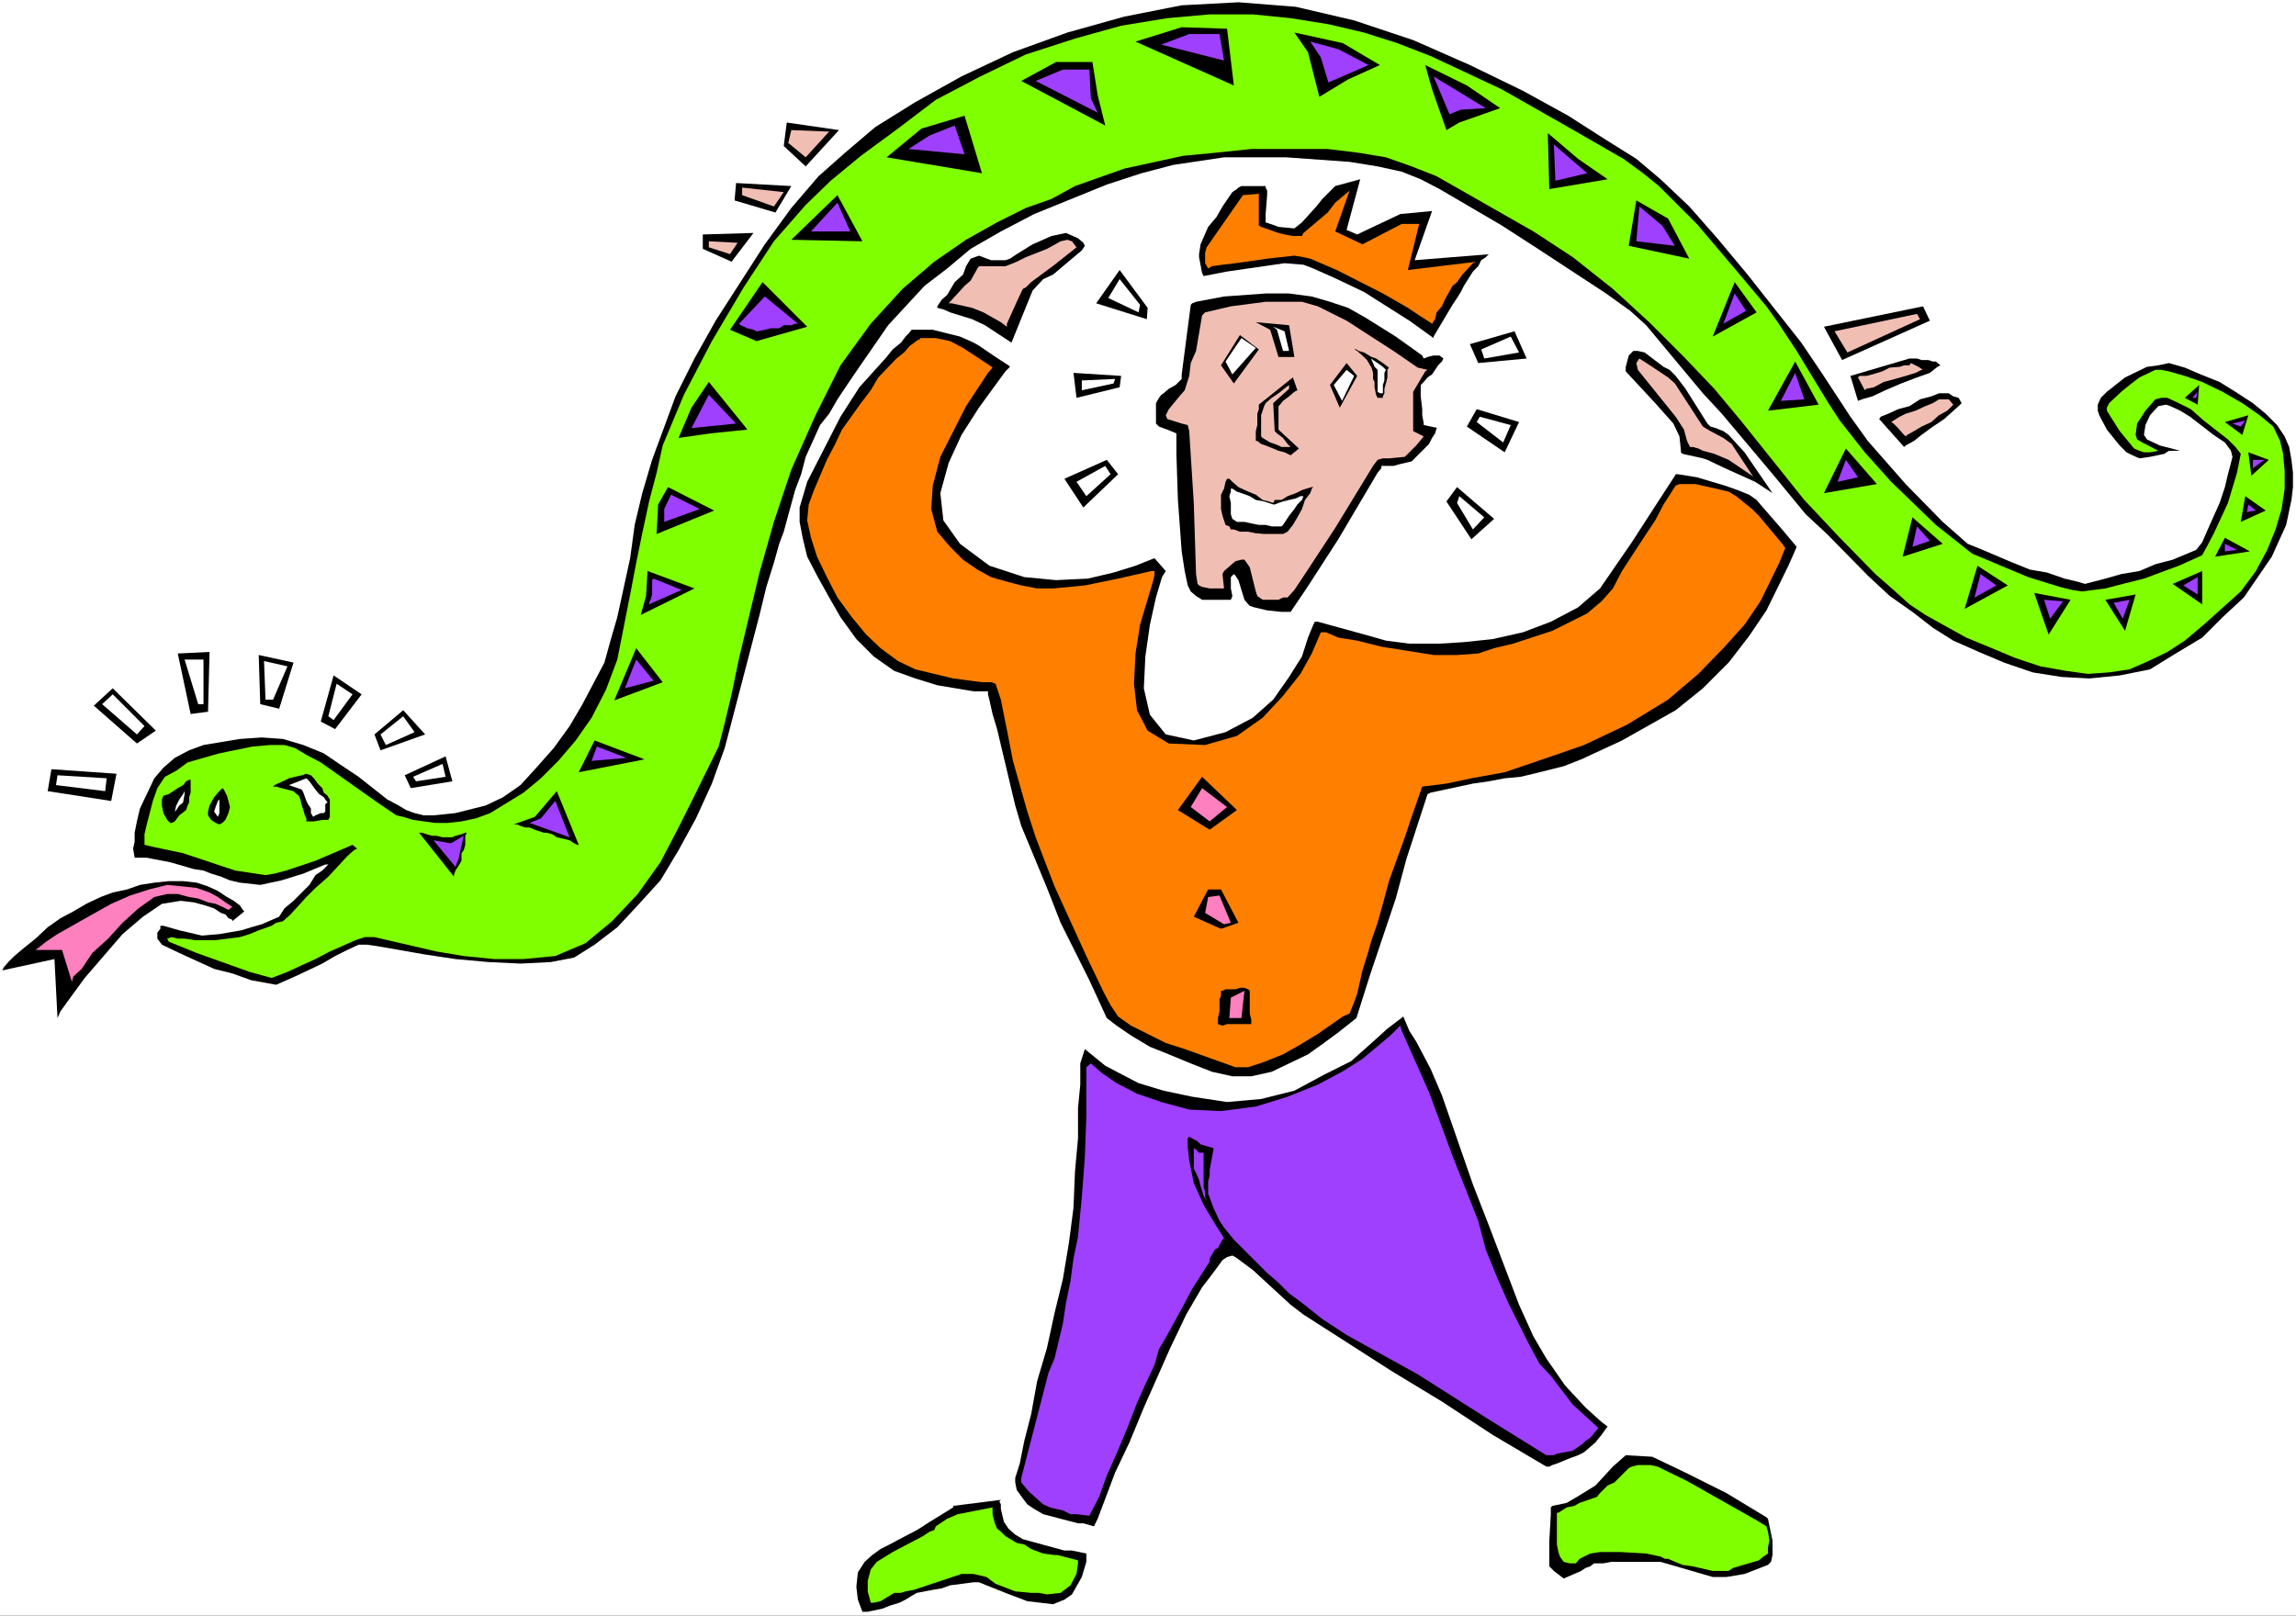 <?xml version="1.0" encoding="UTF-8" standalone="no"?>
<svg
   version="1.0"
   width="129.766mm"
   height="91.331mm"
   id="svg142"
   sodipodi:docname="Man with Snake 2.wmf"
   xmlns:inkscape="http://www.inkscape.org/namespaces/inkscape"
   xmlns:sodipodi="http://sodipodi.sourceforge.net/DTD/sodipodi-0.dtd"
   xmlns="http://www.w3.org/2000/svg"
   xmlns:svg="http://www.w3.org/2000/svg">
  <rect width="100%" height="100%" fill="#333333" stroke="none"/>
  <sodipodi:namedview
     id="namedview142"
     pagecolor="#ffffff"
     bordercolor="#000000"
     borderopacity="0.25"
     inkscape:showpageshadow="2"
     inkscape:pageopacity="0.0"
     inkscape:pagecheckerboard="0"
     inkscape:deskcolor="#d1d1d1"
     inkscape:document-units="mm" />
  <defs
     id="defs1">
    <pattern
       id="WMFhbasepattern"
       patternUnits="userSpaceOnUse"
       width="6"
       height="6"
       x="0"
       y="0" />
  </defs>
  <path
     style="fill:#ffffff;fill-opacity:1;fill-rule:evenodd;stroke:none"
     d="M 0,345.188 H 490.455 V 0 H 0 Z"
     id="path1" />
  <path
     style="fill:#000000;fill-opacity:1;fill-rule:evenodd;stroke:none"
     d="m 10.181,169.039 0.808,-4.687 13.898,0.97 -1.131,5.818 z"
     id="path2" />
  <path
     style="fill:#000000;fill-opacity:1;fill-rule:evenodd;stroke:none"
     d="m 20.038,150.777 4.04,-3.717 9.211,9.05 -4.04,2.747 z"
     id="path3" />
  <path
     style="fill:#000000;fill-opacity:1;fill-rule:evenodd;stroke:none"
     d="m 37.976,139.627 6.787,-0.323 -0.323,12.767 -3.717,0.485 z"
     id="path4" />
  <path
     style="fill:#000000;fill-opacity:1;fill-rule:evenodd;stroke:none"
     d="m 55.267,139.95 7.434,1.616 -3.07,9.858 -4.04,-0.97 z"
     id="path5" />
  <path
     style="fill:#000000;fill-opacity:1;fill-rule:evenodd;stroke:none"
     d="m 71.266,144.313 5.979,4.04 -5.656,7.434 -3.07,-1.616 z"
     id="path6" />
  <path
     style="fill:#000000;fill-opacity:1;fill-rule:evenodd;stroke:none"
     d="m 86.133,151.747 4.686,5.171 -9.534,3.394 -1.293,-3.394 z"
     id="path7" />
  <path
     style="fill:#000000;fill-opacity:1;fill-rule:evenodd;stroke:none"
     d="m 95.182,161.605 1.454,5.333 -8.888,1.454 -1.293,-2.747 z"
     id="path8" />
  <path
     style="fill:#000000;fill-opacity:1;fill-rule:evenodd;stroke:none"
     d="m 160.953,49.774 -10.827,0.323 v 3.07 l 6.141,2.747 z"
     id="path9" />
  <path
     style="fill:#000000;fill-opacity:1;fill-rule:evenodd;stroke:none"
     d="m 165.64,45.411 -8.726,-2.586 0.323,-3.717 11.797,0.646 z"
     id="path10" />
  <path
     style="fill:#000000;fill-opacity:1;fill-rule:evenodd;stroke:none"
     d="m 172.104,35.553 7.11,-7.757 -11.15,-1.616 -0.646,5.01 z"
     id="path11" />
  <path
     style="fill:#000000;fill-opacity:1;fill-rule:evenodd;stroke:none"
     d="m 389.617,69.813 21.17,-4.363 1.454,3.07 -18.746,8.403 z"
     id="path12" />
  <path
     style="fill:#000000;fill-opacity:1;fill-rule:evenodd;stroke:none"
     d="m 395.273,80.318 1.616,5.333 0.808,-0.323 2.262,-0.646 2.747,-1.293 3.394,-1.454 3.394,-1.293 2.747,-0.97 1.616,-1.293 0.646,-0.323 -0.97,-0.808 h -0.646 l -0.97,-0.323 h -1.454 l -0.97,-0.323 h -0.97 -0.646 z"
     id="path13" />
  <path
     style="fill:#000000;fill-opacity:1;fill-rule:evenodd;stroke:none"
     d="m 401.414,89.529 5.333,5.979 0.323,-0.323 1.778,-0.97 1.616,-1.293 2.424,-1.778 2.424,-1.616 1.616,-1.454 1.454,-1.293 0.646,-0.646 -0.646,-1.131 -1.131,-0.323 -0.97,-0.646 h -0.97 -1.131 l -1.616,0.646 -2.424,0.646 -2.262,1.454 -2.424,0.646 -2.101,0.97 -1.616,0.646 z"
     id="path14" />
  <path
     style="fill:#000000;fill-opacity:1;fill-rule:evenodd;stroke:none"
     d="m 465.731,96.317 -4.363,-1.131 -2.747,-1.293 -0.646,-0.97 0.323,-2.101 0.97,-2.101 1.778,-1.939 1.616,-0.323 0.97,0.323 2.101,0.97 2.101,1.293 5.01,3.879 2.424,1.616 1.293,1.778 0.323,1.293 -0.323,1.293 -0.646,2.424 -0.646,2.747 -1.131,3.394 -2.747,6.141 -0.97,2.262 -1.293,1.616 -5.01,2.101 -3.717,0.97 -3.394,1.454 -3.878,0.646 -3.394,0.97 -4.363,1.131 -1.616,-0.485 -2.747,-0.646 -3.717,-1.293 -3.717,-0.646 -4.363,-1.778 -6.464,-2.747 -2.424,-0.97 -5.333,-4.687 -7.918,-8.08 -8.08,-9.211 -3.717,-5.171 -6.141,-9.373 -4.363,-6.464 -11.474,-14.544 -6.464,-7.757 -5.979,-6.787 -6.141,-5.818 -5.171,-4.363 -6.464,-4.04 -8.08,-5.171 -9.696,-5.333 L 313.988,13.898 301.868,8.565 289.264,4.363 276.82,1.454 264.539,0.485 252.419,1.131 240.137,3.555 228.017,6.949 216.382,11.151 l -10.989,5.171 -9.858,5.495 -8.565,5.333 -6.464,5.495 -5.656,5.01 -5.818,6.787 -5.656,7.757 -10.504,16.322 -4.525,8.08 -4.04,8.08 -5.01,13.575 -2.101,7.111 -1.616,6.787 -0.97,7.111 -2.747,12.605 -1.454,5.01 -1.293,4.687 -4.686,8.888 -2.747,4.687 -3.394,4.687 -3.717,4.202 -3.394,3.717 -3.717,2.586 -3.717,1.778 -6.464,1.616 -4.686,0.485 h -2.101 l -1.939,-0.485 -1.778,-0.646 -1.616,-0.97 -2.424,-1.293 -6.141,-4.848 -3.394,-2.262 -4.04,-2.747 -4.363,-1.778 -4.363,-1.293 -4.525,-0.323 -4.686,0.323 -7.757,1.293 -3.07,1.131 -3.07,1.616 -2.424,2.101 -1.939,2.262 -3.07,6.464 -0.646,2.747 -0.485,2.424 v 1.939 l -0.323,1.454 0.323,1.939 h 2.586 l 1.616,0.323 3.394,0.646 5.01,1.454 2.101,0.323 1.616,0.646 2.101,0.646 1.939,0.808 2.101,0.485 4.363,0.485 4.525,-0.97 4.686,-1.454 4.686,-1.939 h 0.646 l -1.293,1.293 -1.454,0.97 -1.293,2.101 -3.394,3.394 -1.939,1.616 -1.131,1.778 -3.717,1.616 -2.262,0.646 -2.101,0.646 -4.686,0.808 -3.717,0.323 -4.848,-1.131 -2.262,-0.646 -1.131,-0.323 h -0.646 v 0.646 l -0.646,0.808 v 0.646 0.646 l 0.97,1.293 3.717,1.778 7.434,3.394 3.878,0.97 4.04,1.454 5.333,0.97 4.04,-1.778 2.747,-1.293 3.07,-1.454 2.747,-1.616 2.586,-1.293 2.424,-1.131 h 1.778 l 2.262,0.323 10.181,1.778 6.464,0.97 7.11,0.646 6.787,0.323 6.464,-0.323 5.01,-0.97 4.363,-2.747 4.848,-3.717 4.363,-4.687 4.848,-5.333 3.878,-6.464 3.717,-6.787 3.394,-7.434 2.747,-7.595 7.434,-28.442 1.454,-5.979 1.616,-5.171 1.131,-4.04 0.97,-2.586 2.424,-8.888 1.293,-3.394 0.97,-3.717 3.07,-6.787 1.939,-2.424 1.778,-3.07 2.262,-3.394 2.424,-3.555 6.141,-8.888 7.757,-8.403 4.848,-3.717 5.01,-4.202 6.464,-3.717 7.11,-3.717 15.514,-6.303 7.434,-2.424 6.787,-1.778 10.827,-1.616 h 6.464 6.787 l 13.574,0.97 5.979,0.97 5.171,1.131 4.04,1.616 4.04,2.101 13.251,7.757 7.757,5.01 14.544,9.535 5.171,3.717 3.394,3.07 12.12,14.544 4.04,4.363 11.15,13.252 6.787,8.242 4.525,4.202 8.726,8.888 4.686,4.363 4.848,3.394 4.363,3.394 4.363,2.747 5.494,2.424 5.333,2.262 6.141,2.101 6.141,0.97 5.979,0.323 6.464,-0.646 6.464,-1.293 5.494,-3.394 5.656,-3.394 4.363,-4.363 4.525,-4.202 5.979,-8.727 3.07,-6.787 1.131,-5.333 0.323,-2.747 v -3.07 l -0.323,-2.747 -0.485,-2.747 -0.97,-2.262 -1.616,-2.424 -2.424,-2.424 -2.747,-2.262 -3.717,-2.424 -3.394,-2.101 -4.04,-1.616 -3.394,-1.454 -3.394,-0.97 -2.262,0.485 -2.424,0.323 -4.686,2.262 -3.878,3.07 -1.293,1.293 -0.646,1.454 v 1.293 l 0.323,0.97 1.616,3.07 2.747,3.394 1.454,1.454 1.293,0.646 1.454,0.646 2.262,-0.323 3.07,-0.646 0.97,-0.646 z"
     id="path15" />
  <path
     style="fill:#000000;fill-opacity:1;fill-rule:evenodd;stroke:none"
     d="m 378.628,105.366 -5.979,-8.727 -3.394,-3.717 -1.131,-0.808 -1.616,-0.646 -1.131,-0.323 -0.646,-0.646 -4.686,-7.434 -2.101,-2.747 -1.293,-1.293 -1.293,-0.646 -4.04,-3.07 -1.454,-0.323 h -0.97 l -0.97,0.97 -0.646,2.424 v 0.97 l 6.302,6.787 3.878,4.363 1.293,2.747 0.323,3.07 v 0.323 l 0.323,0.323 1.454,0.323 2.909,0.646 0.97,0.323 3.717,1.778 6.464,2.909 z"
     id="path16" />
  <path
     style="fill:#000000;fill-opacity:1;fill-rule:evenodd;stroke:none"
     d="m 200.222,65.773 v -0.323 l 0.97,-1.454 1.131,-0.97 1.616,-2.747 1.778,-1.616 0.646,-1.778 0.97,-1.616 1.778,-0.646 2.586,0.97 h 0.97 1.131 0.97 l 0.97,-0.323 1.454,-0.97 3.394,-2.101 4.04,-1.778 3.07,-0.646 2.586,1.131 1.131,0.97 0.323,0.646 -0.646,0.97 -6.141,5.171 -2.101,0.97 -2.262,2.424 -4.525,11.151 -5.656,-3.717 -2.747,-1.293 -4.686,-1.454 -1.454,-0.646 z"
     id="path17" />
  <path
     style="fill:#000000;fill-opacity:1;fill-rule:evenodd;stroke:none"
     d="m 234.158,64.804 5.01,-7.111 5.979,8.08 -0.162,2.424 z"
     id="path18" />
  <path
     style="fill:#000000;fill-opacity:1;fill-rule:evenodd;stroke:none"
     d="m 229.31,79.671 0.646,5.333 9.211,-2.262 0.323,-2.424 z"
     id="path19" />
  <path
     style="fill:#000000;fill-opacity:1;fill-rule:evenodd;stroke:none"
     d="m 227.371,102.296 4.04,6.141 7.434,-7.111 -2.424,-3.07 z"
     id="path20" />
  <path
     style="fill:#000000;fill-opacity:1;fill-rule:evenodd;stroke:none"
     d="m 313.988,73.53 1.778,4.04 10.342,-0.97 -2.586,-5.818 z"
     id="path21" />
  <path
     style="fill:#000000;fill-opacity:1;fill-rule:evenodd;stroke:none"
     d="m 315.443,87.428 -2.101,3.717 8.08,5.495 3.07,-6.464 z"
     id="path22" />
  <path
     style="fill:#000000;fill-opacity:1;fill-rule:evenodd;stroke:none"
     d="m 311.241,104.074 -2.262,3.07 5.333,8.08 4.848,-4.363 z"
     id="path23" />
  <path
     style="fill:#000000;fill-opacity:1;fill-rule:evenodd;stroke:none"
     d="m 257.105,58.986 5.01,-0.97 12.282,-1.778 4.04,0.323 2.101,0.808 4.363,1.939 6.464,3.07 9.696,6.141 5.171,3.717 v -0.323 l 4.04,-6.787 0.97,-1.454 0.808,-1.293 0.646,-1.293 1.939,-3.07 1.131,-1.131 0.646,-1.293 0.97,-0.646 0.646,-0.646 h 0.323 l -16.16,1.293 3.717,-10.504 -6.787,0.646 -9.211,4.363 -2.262,-0.97 2.909,-10.828 -5.333,1.454 -2.747,2.747 -1.293,1.616 -3.07,3.394 -1.616,1.293 -3.394,-0.323 -0.808,-0.323 -0.97,-0.323 -0.97,-0.323 v -0.808 -0.97 l 0.323,-4.04 v -0.97 l -0.323,-0.646 v -0.323 h -0.646 -1.778 -0.97 -1.778 l -0.646,0.323 -0.323,0.323 -0.97,0.646 -2.101,3.07 -1.293,2.262 -1.778,2.101 -1.616,3.717 -0.323,2.101 v 0.646 l 0.646,3.394 z"
     id="path24" />
  <path
     style="fill:#000000;fill-opacity:1;fill-rule:evenodd;stroke:none"
     d="m 254.681,64.804 0.808,-0.323 5.979,-1.131 8.888,-0.646 h 5.01 l 4.848,0.646 3.878,1.131 3.878,1.293 3.717,2.101 6.464,4.04 5.656,4.04 0.323,0.646 0.808,-0.323 1.293,-0.323 h 1.293 l 0.808,0.646 -0.323,0.646 -0.808,0.808 -1.293,1.939 -0.97,0.646 -0.808,0.97 -0.646,0.646 v 2.424 l 0.323,2.747 v 1.293 l 0.323,1.778 v 0.323 l 3.07,0.646 h -0.323 l -0.323,1.131 -0.646,0.97 -0.646,1.293 -3.07,3.07 -0.646,0.646 -2.747,0.646 -1.131,0.323 h -1.293 -0.646 -0.646 v 0.485 l -0.808,0.97 -8.403,14.221 -6.787,10.504 -3.394,5.01 h -1.939 l -3.07,-0.323 -2.747,-0.646 -0.97,-0.323 -0.323,-0.323 -0.808,-0.97 -1.293,-4.202 -0.646,-0.97 -0.323,-0.323 -0.646,0.646 v 1.778 0.646 l 0.323,1.616 -0.323,0.808 h -4.848 -1.293 l -1.293,-0.808 -1.131,-0.97 -0.646,-1.293 -0.646,-3.07 -0.646,-4.202 -0.808,-10.989 -0.323,-9.858 v -4.363 l -1.939,-0.808 -1.778,-0.646 -0.646,-0.646 v -0.97 -1.778 -0.97 -0.646 l 0.646,-1.131 0.485,-0.646 0.485,-0.323 1.131,-0.97 1.454,-0.808 1.293,-1.293 v -0.97 l 1.939,-14.868 z"
     id="path25" />
  <path
     style="fill:#000000;fill-opacity:1;fill-rule:evenodd;stroke:none"
     d="m 246.601,119.264 2.424,2.747 -0.808,1.293 -1.293,4.363 -1.293,5.818 -0.97,6.787 -0.323,6.787 1.293,5.656 3.394,4.202 5.979,1.293 6.787,-1.778 5.818,-3.071 4.363,-3.879 3.394,-4.848 2.747,-4.363 1.293,-4.04 1.131,-2.747 0.323,-0.646 h 0.646 l 4.686,1.293 6.464,1.778 3.394,0.97 5.01,0.646 h 6.464 l 5.171,-0.323 6.141,-0.646 6.464,-1.454 5.979,-2.262 5.818,-3.071 4.686,-4.04 6.787,-9.858 5.01,-7.757 4.202,-6.464 0.162,-0.323 h 0.485 l 4.04,0.646 5.979,1.778 2.747,0.97 2.424,0.97 1.616,1.131 0.808,0.97 4.363,5.01 3.394,4.04 -1.778,4.04 -4.686,9.535 -3.717,5.495 -4.363,5.656 -5.494,5.495 -5.818,4.687 -11.474,6.464 -8.726,4.04 -3.717,1.454 -6.464,1.616 -2.747,0.646 -3.394,0.323 -3.394,0.646 -3.394,0.485 -9.05,1.939 -0.646,0.323 -4.525,13.898 -2.262,8.403 -5.494,16.322 -2.909,9.211 -3.878,3.07 -3.07,2.262 -3.394,2.424 -4.04,1.939 -3.717,1.778 -4.363,0.97 h -4.04 l -4.363,-0.97 -4.525,-1.778 -4.686,-1.939 -4.04,-1.616 -4.04,-2.424 -3.07,-2.101 -2.101,-1.616 -3.717,-8.08 -6.141,-12.282 -2.909,-7.434 -5.494,-13.252 -1.293,-4.363 -3.878,-16.322 -0.97,-3.232 -0.646,-2.909 -0.323,-1.293 v -0.646 h -0.97 -2.101 l -7.757,-1.293 -4.686,-1.454 -4.525,-1.616 -4.363,-3.071 -3.717,-3.717 -3.394,-4.687 -2.586,-4.525 -2.424,-4.363 -2.101,-4.04 -0.97,-4.04 -0.646,-3.394 v -3.071 l 1.616,-5.495 3.394,-6.626 3.717,-7.272 4.04,-6.303 5.818,-6.464 1.293,-1.616 1.778,-1.454 0.97,-1.293 0.646,-0.646 0.646,-0.808 h 2.747 1.778 l 5.818,1.454 2.909,1.293 1.131,0.646 3.555,2.424 2.747,1.778 0.323,0.323 -0.97,0.97 -5.656,7.757 -3.717,5.818 -2.747,5.979 -1.778,6.464 0.646,5.818 3.555,5.01 6.302,4.687 7.434,2.424 6.787,0.646 6.787,-0.323 5.494,-1.293 4.686,-1.454 z"
     id="path26" />
  <path
     style="fill:#000000;fill-opacity:1;fill-rule:evenodd;stroke:none"
     d="m 213.797,320.463 -0.323,0.323 0.323,0.646 v 0.97 l 0.646,2.747 0.97,1.454 1.454,1.293 1.616,0.97 8.888,2.424 h 1.616 l 3.07,0.646 v 0.323 1.454 l -0.97,3.232 -2.101,3.717 -1.616,1.131 -2.424,0.97 -2.747,-0.323 -2.747,-0.323 -4.686,-1.778 -4.04,-1.616 -1.616,-0.646 h -1.131 l -5.01,0.646 -1.778,0.646 -1.939,0.323 -3.394,0.646 -1.131,0.646 -1.293,0.808 -1.293,0.646 -2.101,0.646 -1.616,0.646 -3.07,0.646 h -1.131 l -0.97,-2.586 -0.323,-2.747 0.323,-3.07 1.454,-2.262 1.616,-1.454 1.778,-1.293 1.939,-0.97 2.101,-1.131 3.717,-1.939 1.293,-0.808 0.97,-0.646 5.494,-3.394 v -0.323 z"
     id="path27" />
  <path
     style="fill:#000000;fill-opacity:1;fill-rule:evenodd;stroke:none"
     d="m 216.867,316.746 0.323,1.616 1.293,1.778 0.97,1.293 1.454,0.97 1.939,1.131 3.717,0.97 3.717,0.97 h 1.131 l 2.262,0.646 0.808,-1.616 3.717,-9.858 3.07,-6.464 3.07,-7.434 5.656,-12.767 1.939,-4.04 1.454,-3.07 3.394,-5.818 1.616,-2.101 1.454,-1.939 1.293,-1.778 0.97,-0.646 1.131,-0.323 0.646,0.323 3.717,2.747 8.08,7.434 2.747,2.101 18.907,12.12 10.666,6.464 10.827,7.111 11.474,6.787 h 0.646 l 0.646,-0.323 0.97,-0.323 2.747,-1.131 1.778,-0.646 1.293,-0.646 2.424,-2.101 1.293,-1.616 1.293,-1.778 -1.293,-0.97 -3.394,-3.071 -4.363,-4.687 -4.04,-5.818 -2.747,-4.687 -3.07,-6.787 -6.464,-16.969 -3.394,-8.727 -6.626,-19.069 -2.424,-5.656 -3.07,-5.818 -1.454,-2.262 -1.293,-3.07 -3.394,2.586 -3.394,3.07 -4.363,3.879 -5.818,2.909 -6.302,3.394 -7.11,1.778 -7.272,0.646 -7.434,-1.131 -6.141,-1.293 -5.333,-1.616 -4.04,-2.101 -3.07,-1.616 -4.363,-3.555 -0.97,3.07 v 1.454 3.07 l -0.485,5.01 v 6.464 l -0.646,7.111 -0.323,7.757 -0.97,7.434 -1.293,7.757 -1.778,7.272 -1.616,7.434 -2.101,7.111 -1.293,7.111 -1.454,5.656 -0.97,4.848 -0.97,3.07 z"
     id="path28" />
  <path
     style="fill:#000000;fill-opacity:1;fill-rule:evenodd;stroke:none"
     d="m 331.28,322.079 0.323,-0.323 3.07,-0.646 2.747,-1.616 3.394,-2.101 3.717,-4.04 2.747,-2.424 5.656,0.323 7.11,3.394 8.726,4.363 6.949,4.202 1.616,0.97 0.323,0.323 0.97,4.687 v 3.07 l -0.323,1.454 -0.646,0.646 -5.01,1.939 -3.878,0.646 h -2.909 l -11.15,-3.232 h -5.818 -2.101 -2.586 l -1.778,0.323 h -1.293 -0.646 l -0.808,0.646 -0.97,0.323 -0.97,0.646 -3.717,1.616 -2.101,-1.616 -0.97,-0.97 v -0.646 -4.848 l 0.323,-5.656 v -1.131 z"
     id="path29" />
  <path
     style="fill:#000000;fill-opacity:1;fill-rule:evenodd;stroke:none"
     d="m 0.485,207.339 11.15,-2.424 0.646,12.605 0.646,-1.454 2.101,-2.909 3.07,-4.202 4.04,-4.687 4.04,-4.687 4.363,-3.717 4.04,-2.747 4.04,-0.646 2.747,0.323 2.424,0.646 1.939,0.646 1.454,0.97 0.97,0.323 0.646,0.808 0.808,0.323 v 0.323 l 2.586,-2.101 -0.323,-0.323 -0.646,-0.97 -1.293,-0.97 -1.454,-0.808 -1.939,-1.293 -2.101,-0.97 -2.424,-0.808 -2.909,-0.323 h -3.07 l -3.07,0.323 -3.07,0.485 -2.747,0.97 -3.07,0.646 -2.586,0.97 -3.07,1.454 -2.747,1.616 -2.747,1.454 -2.747,1.939 -2.586,2.424 -2.424,1.939 -2.101,1.778 -1.293,1.293 -0.97,1.131 z"
     id="path30" />
  <path
     style="fill:#ff80be;fill-opacity:1;fill-rule:evenodd;stroke:none"
     d="m 7.595,202.976 h 5.656 l 2.101,6.787 0.323,-1.131 1.778,-1.616 2.262,-3.394 3.394,-3.07 3.07,-3.394 3.394,-3.071 3.394,-2.424 2.747,-0.646 h 2.262 l 2.424,0.646 1.939,0.323 2.101,0.808 1.616,0.323 1.454,0.646 0.646,0.323 0.646,0.323 0.808,-0.646 -0.485,-0.323 -0.97,-0.646 -1.616,-1.131 -1.778,-0.97 -2.747,-0.97 -2.909,-0.323 -3.394,-0.323 -3.878,0.97 -4.04,1.293 -4.04,1.778 -4.04,2.262 -3.717,2.101 -3.717,2.101 -2.424,1.616 -1.616,1.293 z"
     id="path31" />
  <path
     style="fill:#80ff00;fill-opacity:1;fill-rule:evenodd;stroke:none"
     d="m 30.866,180.513 v -2.262 l 0.485,-2.101 1.293,-5.01 0.97,-2.747 1.616,-2.424 2.424,-1.293 2.424,-1.778 6.787,-1.939 7.11,-1.454 3.717,-0.323 h 3.07 l 2.262,0.646 2.424,1.454 3.07,1.616 12.12,8.565 4.04,2.747 1.454,0.323 2.101,0.646 4.686,0.646 h 2.747 l 2.909,-0.323 3.07,-0.646 3.07,-1.131 7.11,-4.363 3.717,-3.07 3.717,-3.717 3.717,-4.363 3.394,-4.848 3.07,-5.979 2.424,-6.464 2.747,-13.898 1.293,-6.787 1.293,-6.303 1.454,-6.787 1.616,-6.141 1.293,-5.818 4.525,-10.828 5.979,-11.474 6.787,-11.474 6.464,-9.858 6.787,-7.757 5.333,-5.171 6.464,-5.333 7.918,-5.818 8.08,-6.141 9.534,-5.01 9.696,-4.687 10.504,-3.394 9.858,-2.747 9.858,-1.616 9.05,-0.808 h 9.211 l 8.08,0.808 8.08,1.293 7.595,1.778 7.11,2.262 7.11,2.747 15.19,7.111 14.221,8.08 11.797,6.787 4.202,3.07 3.394,2.747 3.555,3.555 4.525,4.525 8.08,9.535 6.787,8.08 2.424,3.394 4.04,6.141 6.787,11.151 2.424,3.717 5.333,6.787 5.656,6.303 9.534,9.211 7.757,6.141 11.958,5.01 6.787,2.101 2.586,0.646 2.101,0.323 5.01,-0.646 3.717,-0.97 4.525,-1.131 7.434,-2.747 2.909,-1.293 2.101,-0.97 0.97,-1.778 1.454,-2.747 3.07,-6.626 1.939,-6.464 0.808,-4.04 -1.131,-1.454 -1.616,-1.616 -5.171,-4.04 -2.747,-2.424 -2.586,-1.293 -2.424,-1.131 h -1.293 l -1.293,0.323 -2.101,2.424 -1.778,2.747 -0.323,2.424 0.323,0.97 1.131,0.646 3.394,1.778 -1.778,0.323 h -1.293 l -0.97,-0.323 -1.131,-0.485 -3.07,-3.717 -1.939,-3.07 -0.808,-1.293 v -0.646 l 0.485,-0.97 2.586,-2.424 1.778,-1.454 2.101,-1.616 3.394,-1.616 h 1.293 l 1.616,0.323 3.394,0.97 3.717,1.293 4.363,2.101 4.202,2.424 3.717,2.586 2.909,2.424 1.454,3.07 0.646,2.747 0.323,3.717 v 3.717 l -0.646,4.363 -1.293,4.363 -1.778,4.363 -2.424,4.525 -3.232,4.363 -7.918,7.111 -4.04,3.394 -3.717,2.424 -4.04,1.939 -4.04,1.778 -4.363,0.646 -4.525,0.323 -4.686,-0.646 -5.494,-0.97 -5.333,-1.778 -5.01,-2.101 -5.494,-2.262 -4.363,-2.424 -4.363,-2.424 -3.394,-2.262 -3.394,-3.07 -3.878,-3.394 -7.595,-7.757 -7.595,-8.08 -13.574,-16.969 -5.656,-6.787 -6.464,-6.787 -7.434,-7.434 -7.757,-7.111 -8.565,-6.787 -8.403,-5.495 -20.685,-11.797 -5.333,-2.101 -5.494,-1.939 -5.818,-0.97 -6.626,-0.808 H 267.286 l -7.757,0.808 -6.787,0.646 -12.605,2.747 -10.504,3.717 -5.01,2.747 -5.494,1.939 -6.141,3.07 -6.626,3.717 -6.787,4.687 -6.787,5.818 -6.787,7.434 -6.464,8.888 -5.333,10.666 -5.171,11.636 -3.717,11.151 -3.07,10.828 -4.363,18.261 -1.616,7.757 -1.454,6.141 -1.293,5.01 -5.171,10.504 -3.394,6.787 -3.878,7.434 -4.848,6.787 -5.494,5.818 -5.656,4.687 -6.464,2.747 -6.787,0.646 h -6.302 L 99.061,204.269 93.243,203.299 79.992,200.228 h -2.101 l -1.939,0.646 -5.494,2.424 -3.07,1.616 -3.232,1.454 -2.747,1.293 -3.394,1.293 -4.686,-1.293 -11.312,-4.04 -5.979,-2.424 -0.323,-0.646 0.97,-0.323 1.293,0.323 h 1.454 l 2.262,0.323 h 2.101 2.262 l 5.171,-0.646 2.101,-0.646 1.939,-0.808 2.747,-0.97 0.97,-0.646 1.454,-0.323 1.616,-1.454 3.394,-3.717 1.939,-1.939 2.747,-2.424 2.101,-2.262 1.939,-2.101 1.454,-1.293 0.646,-0.323 -0.97,-0.808 -1.131,0.485 -6.787,2.909 -6.302,2.101 -2.424,0.646 -1.939,0.323 -6.464,-0.97 -2.424,-0.808 -8.726,-2.909 -6.141,-1.293 z"
     id="path32" />
  <path
     style="fill:#ffffff;fill-opacity:1;fill-rule:evenodd;stroke:none"
     d="m 12.282,165.645 -0.323,2.101 10.504,1.293 0.323,-2.747 z"
     id="path33" />
  <path
     style="fill:#ffffff;fill-opacity:1;fill-rule:evenodd;stroke:none"
     d="m 21.816,150.454 2.262,-2.101 6.787,6.787 -1.616,1.778 z"
     id="path34" />
  <path
     style="fill:#ffffff;fill-opacity:1;fill-rule:evenodd;stroke:none"
     d="m 39.43,140.919 h 4.04 v 9.535 h -1.131 z"
     id="path35" />
  <path
     style="fill:#ffffff;fill-opacity:1;fill-rule:evenodd;stroke:none"
     d="m 56.398,141.243 0.323,8.242 h 1.616 l 3.07,-7.111 z"
     id="path36" />
  <path
     style="fill:#ffffff;fill-opacity:1;fill-rule:evenodd;stroke:none"
     d="m 71.912,146.091 -1.778,6.949 1.131,0.808 4.04,-5.495 z"
     id="path37" />
  <path
     style="fill:#ffffff;fill-opacity:1;fill-rule:evenodd;stroke:none"
     d="m 86.133,153.04 2.424,3.394 -6.141,2.747 -1.131,-2.262 z"
     id="path38" />
  <path
     style="fill:#ffffff;fill-opacity:1;fill-rule:evenodd;stroke:none"
     d="m 88.234,165.968 0.646,0.97 6.302,-0.97 -0.646,-2.747 z"
     id="path39" />
  <path
     style="fill:#f1beb3;fill-opacity:1;fill-rule:evenodd;stroke:none"
     d="m 157.56,51.875 -1.616,2.424 -4.525,-1.454 v -1.293 z"
     id="path40" />
  <path
     style="fill:#f1beb3;fill-opacity:1;fill-rule:evenodd;stroke:none"
     d="m 158.529,40.078 v 1.616 l 6.787,2.424 2.101,-3.07 z"
     id="path41" />
  <path
     style="fill:#f1beb3;fill-opacity:1;fill-rule:evenodd;stroke:none"
     d="m 169.033,27.796 -0.646,2.747 3.717,3.07 5.01,-5.495 z"
     id="path42" />
  <path
     style="fill:#f1beb3;fill-opacity:1;fill-rule:evenodd;stroke:none"
     d="m 209.11,56.885 -0.323,0.485 -1.454,2.586 -1.293,1.131 -3.394,3.717 h 0.646 l 4.363,0.97 2.424,0.97 3.717,2.101 1.293,0.97 v -0.646 l 2.101,-4.687 1.293,-2.747 0.646,-0.323 1.131,-1.131 5.01,-3.717 4.686,-3.717 -0.97,-1.293 -0.97,-0.323 -1.454,0.323 -2.909,1.616 -4.525,1.778 -1.939,0.97 -2.424,0.97 z"
     id="path43" />
  <path
     style="fill:#ffffff;fill-opacity:1;fill-rule:evenodd;stroke:none"
     d="m 231.088,81.287 v 2.101 l 6.787,-1.454 0.323,-0.97 z"
     id="path44" />
  <path
     style="fill:#ffffff;fill-opacity:1;fill-rule:evenodd;stroke:none"
     d="m 239.168,59.632 -2.424,4.04 6.464,3.07 0.323,-1.616 z"
     id="path45" />
  <path
     style="fill:#ffffff;fill-opacity:1;fill-rule:evenodd;stroke:none"
     d="m 236.097,99.549 1.131,1.778 -5.171,4.687 -2.101,-3.07 z"
     id="path46" />
  <path
     style="fill:#ff8000;fill-opacity:1;fill-rule:evenodd;stroke:none"
     d="m 257.752,52.845 -0.323,1.131 v 2.262 l 0.646,1.131 0.808,-0.485 2.262,-0.323 2.747,-0.323 6.787,-0.97 5.818,-0.646 1.939,0.323 1.454,0.323 5.656,2.424 9.858,5.01 5.333,3.07 2.424,1.616 2.747,1.778 0.646,-0.97 0.323,-1.454 1.131,-1.293 0.646,-1.454 1.616,-2.909 0.97,-0.808 1.131,-1.616 2.262,-2.424 0.808,-0.323 -14.706,1.778 2.424,-9.858 h -3.717 l -8.403,4.363 -5.818,-2.747 3.07,-8.727 -3.07,2.586 -1.616,2.101 -2.101,1.778 -3.07,2.586 -0.323,0.646 h -0.97 -0.97 l -1.778,-0.323 -1.293,-0.323 -2.747,-0.97 -0.97,-0.323 -0.485,-0.323 v -0.646 -4.525 -0.97 -0.646 h 0.485 l -3.878,0.323 z"
     id="path47" />
  <path
     style="fill:#ffffff;fill-opacity:1;fill-rule:evenodd;stroke:none"
     d="m 316.412,74.661 0.646,1.939 7.434,-1.293 -1.778,-3.394 z"
     id="path48" />
  <path
     style="fill:#ffffff;fill-opacity:1;fill-rule:evenodd;stroke:none"
     d="m 316.089,89.044 -0.646,1.131 5.656,4.363 1.616,-3.717 z"
     id="path49" />
  <path
     style="fill:#ffffff;fill-opacity:1;fill-rule:evenodd;stroke:none"
     d="m 311.726,106.013 -0.485,1.454 3.394,5.656 2.424,-2.586 z"
     id="path50" />
  <path
     style="fill:#f1beb3;fill-opacity:1;fill-rule:evenodd;stroke:none"
     d="m 350.187,76.601 -0.646,0.97 0.323,1.454 8.08,10.02 1.778,2.747 0.646,2.424 0.646,1.293 h 0.646 l 1.131,0.323 0.97,0.485 2.424,0.646 3.07,1.293 5.01,3.394 0.323,0.323 -4.686,-7.111 -1.778,-1.293 -2.747,-1.454 -1.616,-0.97 -5.979,-9.211 -1.454,-1.293 -3.394,-2.262 z"
     id="path51" />
  <path
     style="fill:#f1beb3;fill-opacity:1;fill-rule:evenodd;stroke:none"
     d="m 391.88,70.783 2.747,4.525 15.514,-7.111 -0.646,-1.131 z"
     id="path52" />
  <path
     style="fill:#f1beb3;fill-opacity:1;fill-rule:evenodd;stroke:none"
     d="m 396.889,80.641 1.454,2.747 0.323,-0.323 1.616,-0.323 2.101,-1.131 2.424,-0.646 2.262,-0.646 2.101,-0.646 1.293,-0.646 h 0.323 l -0.97,-0.646 -0.646,-0.323 -0.97,-0.485 -0.323,0.485 h -1.131 l -0.97,0.323 -2.101,0.162 -1.616,0.808 -2.101,0.646 -1.293,0.323 h -1.454 z"
     id="path53" />
  <path
     style="fill:#f1beb3;fill-opacity:1;fill-rule:evenodd;stroke:none"
     d="m 404,90.176 0.485,0.323 0.97,0.97 0.97,1.131 0.646,0.646 0.323,-0.323 1.454,-0.808 1.616,-0.97 2.101,-0.97 1.616,-1.454 1.778,-0.97 0.97,-0.97 0.323,-0.323 -0.97,-1.131 h -0.97 -1.131 l -1.293,0.808 -1.616,0.646 -2.101,0.97 -2.101,0.646 -1.293,0.646 -1.293,0.808 z"
     id="path54" />
  <path
     style="fill:#f1beb3;fill-opacity:1;fill-rule:evenodd;stroke:none"
     d="m 257.105,67.066 0.323,-0.323 5.494,-1.293 7.434,-0.97 h 4.04 3.717 l 3.394,0.97 2.586,1.293 3.555,1.778 10.019,6.464 5.171,3.555 2.101,0.485 -0.485,0.323 -2.586,4.363 v 8.403 l 2.262,1.131 -1.616,1.939 -1.454,1.454 -0.97,0.97 -3.394,0.323 h -1.293 l -1.131,0.323 -0.97,1.293 -8.08,13.252 -6.464,9.858 -2.262,3.394 -1.454,1.616 h -0.97 l -0.97,0.485 h -0.808 -0.97 -1.616 l -1.131,-0.808 -0.323,-0.97 -1.293,-5.171 -1.131,-1.616 h -0.646 l -1.293,0.323 -2.424,2.101 -0.323,0.646 0.323,3.07 h -0.323 -2.747 l -1.616,-0.323 -0.646,-0.323 -0.323,-0.323 -0.323,-2.101 -0.485,-15.191 -0.97,-15.352 -0.323,-1.293 -1.293,-0.323 -3.07,-0.97 -0.323,-0.808 0.646,-1.293 2.262,-2.747 1.131,-1.293 0.97,-3.07 0.323,-2.747 1.131,-2.586 1.293,-7.595 z"
     id="path55" />
  <path
     style="fill:#ff8000;fill-opacity:1;fill-rule:evenodd;stroke:none"
     d="m 196.505,72.561 v -0.323 h 3.394 l 3.07,0.646 2.747,1.454 5.656,3.717 0.646,0.485 -0.97,1.131 -4.686,7.111 -5.494,10.828 -1.616,6.141 -0.323,5.01 1.293,4.848 2.747,3.232 2.747,2.747 3.07,2.101 2.909,1.616 3.394,0.97 3.07,0.808 3.394,0.646 h 3.394 l 6.787,-0.646 7.11,-1.454 7.11,-1.616 h 0.646 v 0.97 l -0.323,1.293 -2.747,9.211 -0.97,6.141 -0.323,6.464 0.646,5.656 2.262,4.363 4.525,2.747 7.757,0.323 6.787,-1.939 5.494,-3.879 4.363,-4.687 3.717,-4.687 2.424,-4.363 1.939,-4.525 h 1.131 l 2.586,1.131 4.04,0.646 5.171,1.293 11.15,1.778 h 5.01 l 4.525,-0.323 3.394,-1.131 4.04,-0.97 8.403,-2.747 7.434,-3.717 3.07,-2.586 2.424,-2.747 1.939,-3.717 4.848,-7.434 2.262,-3.394 1.778,-3.394 2.586,-4.04 0.808,-0.323 h 3.394 l 4.363,0.97 2.747,0.646 1.616,0.97 3.394,2.747 1.454,1.454 5.01,5.979 0.646,0.97 -0.323,0.646 -0.97,2.424 -4.04,8.242 -3.394,5.01 -4.525,5.01 -5.333,5.495 -6.464,5.495 -8.726,5.333 -9.211,4.363 -8.888,3.07 -8.08,2.747 -7.11,1.293 -5.333,1.131 -5.171,0.646 -2.262,6.464 -1.454,4.363 -3.394,9.373 -1.293,4.848 -1.131,4.04 -1.293,3.717 -0.97,3.394 -0.97,3.071 -1.131,5.01 -0.646,1.778 -0.97,2.424 -1.454,0.646 -5.333,3.717 -3.717,2.262 -3.717,2.101 -4.04,1.616 -3.394,1.131 h -2.747 l -10.827,-3.879 -4.04,-1.293 -7.434,-3.717 -2.747,-1.939 -1.616,-2.424 -1.454,-2.747 -3.717,-7.757 -6.787,-14.868 -4.04,-10.504 -1.778,-5.495 -3.07,-10.828 -0.97,-5.01 -0.97,-4.848 -0.646,-3.232 -1.131,-3.394 -0.97,-0.323 h -1.939 l -6.141,-0.808 -4.04,-0.97 -4.04,-0.97 -3.717,-1.778 -3.717,-2.747 -3.07,-2.909 -3.07,-3.717 -3.07,-4.202 -2.262,-4.363 -2.101,-4.363 -1.293,-4.04 -0.808,-3.717 0.323,-3.394 1.131,-3.07 2.747,-6.464 1.616,-3.07 1.616,-3.394 4.04,-5.656 2.101,-2.747 1.616,-2.747 3.878,-4.04 1.616,-1.293 1.293,-1.454 1.778,-1.293 z"
     id="path56" />
  <path
     style="fill:#9f40ff;fill-opacity:1;fill-rule:evenodd;stroke:none"
     d="m 233.027,227.217 2.424,2.101 3.07,2.101 4.363,2.262 5.171,1.778 5.979,1.616 6.787,0.323 7.434,-0.97 6.787,-2.101 6.464,-2.586 5.171,-2.747 4.363,-2.747 5.979,-5.01 2.101,-2.101 0.323,1.131 5.818,13.09 5.01,13.575 5.494,13.898 1.616,6.141 2.424,5.979 2.424,5.495 4.363,8.727 2.262,4.202 2.424,2.586 4.686,6.141 3.717,3.394 1.778,1.616 -1.778,2.101 -0.97,0.646 -0.646,0.646 -2.101,1.454 -3.394,0.646 -0.646,0.323 h -1.293 -0.323 l -11.958,-7.434 -15.514,-9.858 -15.19,-8.403 -5.171,-3.394 -4.686,-3.717 -2.424,-1.778 -2.262,-2.262 -2.424,-2.101 -7.11,-7.111 -2.101,-2.586 -0.97,-1.454 -1.293,-2.747 -1.131,-3.07 v -1.293 -1.293 l 0.323,-1.131 v -1.293 l 0.808,-4.363 v -0.323 l -2.747,-0.808 -0.646,-0.646 -1.778,-0.97 -0.323,0.323 v 1.778 l 0.323,2.909 0.97,4.848 2.101,4.687 2.424,4.04 1.939,3.07 -0.323,0.323 -0.97,1.778 -0.646,0.323 -1.131,1.939 v 0.646 l -3.717,5.818 -1.616,3.07 -3.717,6.787 -1.778,3.071 -0.97,3.394 -1.616,3.394 -2.101,4.687 -1.939,5.01 -2.424,5.818 -2.101,4.687 -1.616,4.525 -2.101,4.04 -2.747,-0.323 h -1.293 l -1.616,-0.808 -1.454,-0.323 -1.293,-0.323 -1.454,-0.646 -3.07,-2.747 -1.616,-1.939 v -0.97 l 5.818,-22.463 1.293,-3.071 1.778,-7.434 0.646,-4.363 0.97,-4.687 0.646,-4.848 0.97,-4.687 0.808,-8.403 0.323,-4.202 0.323,-4.363 0.323,-8.727 v -9.858 -0.646 z"
     id="path57" />
  <path
     style="fill:#80ff00;fill-opacity:1;fill-rule:evenodd;stroke:none"
     d="m 212.019,322.079 v 1.454 l 0.485,1.939 0.485,1.131 0.808,0.646 0.97,0.97 2.424,1.454 1.616,0.323 1.454,0.97 2.586,0.97 2.424,0.323 h 0.646 l 4.363,1.131 v 0.646 l -0.323,2.262 -1.293,2.424 -2.101,1.616 -2.909,0.323 -1.778,-0.323 h -1.616 l -3.394,-0.323 -4.202,-1.616 -1.939,-1.454 -2.747,-0.646 h -1.293 -1.293 l -10.181,3.394 -1.778,0.323 -0.97,0.323 h -1.454 l -2.909,1.778 -1.454,0.323 h -0.646 l -0.646,-2.424 v -2.262 l 0.646,-2.424 1.293,-1.616 3.394,-2.101 6.464,-3.394 1.454,-0.97 0.97,-0.323 0.323,-0.808 2.424,-1.616 2.262,-0.97 z"
     id="path58" />
  <path
     style="fill:#80ff00;fill-opacity:1;fill-rule:evenodd;stroke:none"
     d="m 332.572,323.21 v 6.787 l 0.323,1.616 0.323,0.97 0.808,1.131 1.293,0.323 h 1.293 l 0.808,-0.97 2.262,-1.131 2.101,-0.323 h 4.363 l 5.494,0.323 3.07,0.646 0.97,0.485 h 0.646 l 3.07,1.293 2.262,0.323 4.202,0.97 h 3.394 l 0.97,-0.646 5.494,-1.616 0.97,-0.808 0.97,-0.646 v -1.293 l 0.323,-1.454 -0.323,-1.939 -0.323,-1.131 -2.101,-1.293 -14.867,-8.403 -6.302,-3.07 -1.454,-0.323 h -2.747 l -1.293,0.323 -0.646,0.323 -0.323,0.323 -2.747,2.747 -1.454,0.646 -1.616,1.616 -0.646,0.808 -3.717,1.293 -1.131,0.646 -1.616,0.323 -1.778,1.131 z"
     id="path59" />
  <path
     style="fill:#9f40ff;fill-opacity:1;fill-rule:evenodd;stroke:none"
     d="m 255.005,245.316 0.485,0.323 0.646,0.646 h 0.97 l 0.323,-0.323 -0.323,0.323 v 1.293 0.808 0.97 0.646 0.97 0.646 1.131 0.97 l 0.323,0.97 v 1.131 l 0.323,0.646 -0.323,-0.323 -0.323,-0.646 -0.323,-1.131 -0.323,-0.97 -0.323,-1.293 -0.646,-1.454 -0.485,-0.97 v -0.646 -1.454 -1.293 -0.646 z"
     id="path60" />
  <path
     style="fill:#000000;fill-opacity:1;fill-rule:evenodd;stroke:none"
     d="m 260.822,211.702 h 0.323 l 0.646,-0.323 h 1.131 0.97 l 0.97,-0.323 h 0.97 l 0.808,0.323 0.323,0.323 v 0.646 0.808 0.97 1.293 1.131 l 0.323,1.293 v 0.323 0.646 h -0.323 -1.131 -1.293 -0.97 -1.454 l -0.97,0.323 -0.97,-0.323 v -0.646 -0.646 l 0.323,-1.454 v -0.97 -1.616 l 0.323,-0.646 v -0.808 z"
     id="path61" />
  <path
     style="fill:#000000;fill-opacity:1;fill-rule:evenodd;stroke:none"
     d="m 258.075,190.047 h 2.747 l 3.717,7.111 -3.717,1.293 -5.818,-2.586 z"
     id="path62" />
  <path
     style="fill:#000000;fill-opacity:1;fill-rule:evenodd;stroke:none"
     d="m 256.782,165.968 7.434,7.111 -5.818,4.202 -6.787,-4.202 z"
     id="path63" />
  <path
     style="fill:#000000;fill-opacity:1;fill-rule:evenodd;stroke:none"
     d="m 262.115,102.296 h 0.485 l 0.646,0.646 1.293,1.131 2.101,0.97 1.616,0.646 1.454,1.131 1.293,0.323 0.97,0.323 0.323,-0.646 h 1.454 l 1.293,-0.808 1.778,-0.646 1.293,-0.646 0.97,-0.323 1.131,-0.323 h 0.323 l -0.323,0.323 -0.323,0.97 -1.131,1.454 -0.646,1.939 -0.97,1.778 -0.97,1.616 -1.131,1.454 -0.97,0.485 h -0.97 -1.131 -1.939 l -1.778,-0.162 -1.616,-0.323 h -1.778 l -1.293,-0.485 h -0.646 l -0.323,-0.646 -0.808,-0.323 -0.323,-0.97 -0.323,-0.97 -0.323,-1.454 v -0.646 -0.97 -0.323 -1.131 l 0.646,-1.293 0.323,-1.454 z"
     id="path64" />
  <path
     style="fill:#000000;fill-opacity:1;fill-rule:evenodd;stroke:none"
     d="m 276.174,80.641 0.97,2.747 -0.646,0.323 -1.131,0.97 -1.293,0.97 -0.646,0.808 -0.323,0.323 v 0.646 0.97 1.454 0.646 0.97 0.323 l 0.323,0.323 4.04,3.717 -1.778,1.454 -0.646,-0.323 -0.646,-0.323 -1.293,-0.323 -1.131,-0.485 -1.616,-0.646 -0.97,-0.323 -0.808,-0.646 h -0.323 v -0.97 -1.131 l 0.323,-1.293 v -0.97 -1.454 l 0.323,-0.97 v -0.646 -0.323 z"
     id="path65" />
  <path
     style="fill:#000000;fill-opacity:1;fill-rule:evenodd;stroke:none"
     d="m 287.648,77.57 -3.555,4.687 2.101,4.848 3.717,-6.787 z"
     id="path66" />
  <path
     style="fill:#000000;fill-opacity:1;fill-rule:evenodd;stroke:none"
     d="m 268.902,74.661 -4.04,-3.07 -4.04,6.464 2.747,3.879 z"
     id="path67" />
  <path
     style="fill:#000000;fill-opacity:1;fill-rule:evenodd;stroke:none"
     d="m 268.256,68.844 3.07,1.616 1.778,5.818 h 3.394 l -1.131,-6.787 z"
     id="path68" />
  <path
     style="fill:#000000;fill-opacity:1;fill-rule:evenodd;stroke:none"
     d="m 289.264,74.661 0.646,0.323 1.454,1.293 0.646,0.646 0.646,1.131 0.323,0.485 0.323,1.131 v 0.646 0.646 l 0.323,0.646 v 1.131 l 0.323,1.616 0.323,0.646 h 1.131 v -0.323 l 0.323,-0.646 v -0.97 l 0.323,-1.131 0.323,-1.293 v -0.97 -0.646 l 0.323,-0.485 -0.646,-0.485 -0.646,-0.485 -1.454,-0.97 -0.97,-0.323 -1.616,-0.97 -1.131,-0.323 -0.485,-0.323 z"
     id="path69" />
  <path
     style="fill:#000000;fill-opacity:1;fill-rule:evenodd;stroke:none"
     d="m 40.723,166.615 v 0.808 0.97 0.97 l -0.323,0.97 v 1.131 l -0.323,0.646 -0.323,0.97 -1.454,1.131 -0.97,1.293 -0.646,0.323 h -0.323 l -0.646,-0.646 -0.808,-1.454 -0.323,-1.616 v -1.293 l 0.323,-0.808 1.131,-0.323 0.97,-0.646 0.97,-0.646 1.131,-0.646 0.646,-0.808 0.646,-0.323 z"
     id="path70" />
  <path
     style="fill:#000000;fill-opacity:1;fill-rule:evenodd;stroke:none"
     d="m 47.51,168.392 0.323,0.323 0.646,1.293 0.323,1.131 0.323,1.293 -0.323,1.293 -0.646,1.454 -0.646,0.646 -0.646,0.323 -0.808,-0.323 -0.97,-0.646 -0.646,-0.97 v -0.808 l 0.323,-1.293 0.97,-1.778 1.131,-1.293 z"
     id="path71" />
  <path
     style="fill:#000000;fill-opacity:1;fill-rule:evenodd;stroke:none"
     d="m 58.338,168.069 0.323,-0.323 0.646,-0.323 1.131,-0.485 1.293,-0.646 1.293,-0.323 1.454,-0.323 0.97,-0.323 0.97,0.323 0.646,0.646 0.808,1.131 0.97,0.97 0.323,0.97 0.808,0.646 0.162,0.323 0.323,0.485 v 0.646 1.616 1.454 l -0.323,0.646 h -1.293 l -1.778,0.323 h -1.293 -0.323 v -0.646 l -0.323,-0.646 -0.323,-1.131 -0.323,-0.97 -0.323,-1.293 -0.323,-0.808 -0.808,-0.646 -0.323,-0.323 -1.293,-0.323 -1.293,-0.323 -1.131,-0.323 z"
     id="path72" />
  <path
     style="fill:#000000;fill-opacity:1;fill-rule:evenodd;stroke:none"
     d="m 89.526,177.927 h 0.646 l 0.97,0.323 1.131,0.323 h 0.97 l 1.293,0.323 h 1.131 0.97 l 0.646,-0.323 1.293,-0.323 0.808,-0.323 h 0.323 l -0.323,0.646 v 0.646 1.293 l -0.323,1.131 -0.485,0.646 v 0.97 0.646 l -0.646,1.131 -0.646,0.97 -0.323,0.97 v 0.323 z"
     id="path73" />
  <path
     style="fill:#000000;fill-opacity:1;fill-rule:evenodd;stroke:none"
     d="m 109.726,176.149 4.525,-1.616 4.686,-5.495 4.686,11.474 h -0.323 l -0.646,-0.323 -0.97,-0.646 -1.293,-0.323 -1.454,-0.323 -0.97,-0.646 -1.131,-0.323 h -0.646 l -0.97,-0.323 -0.97,-0.323 -1.131,-0.485 h -0.97 l -0.97,-0.323 -0.646,-0.323 z"
     id="path74" />
  <path
     style="fill:#000000;fill-opacity:1;fill-rule:evenodd;stroke:none"
     d="m 127.017,158.211 -3.394,6.787 14.059,-2.747 z"
     id="path75" />
  <path
     style="fill:#000000;fill-opacity:1;fill-rule:evenodd;stroke:none"
     d="m 131.219,149.646 10.342,-3.879 -5.656,-7.272 z"
     id="path76" />
  <path
     style="fill:#000000;fill-opacity:1;fill-rule:evenodd;stroke:none"
     d="m 138.329,122.012 -0.323,5.333 -1.131,4.04 11.474,-5.656 z"
     id="path77" />
  <path
     style="fill:#000000;fill-opacity:1;fill-rule:evenodd;stroke:none"
     d="m 142.693,104.074 -2.101,3.717 -0.323,6.303 12.282,-5.01 z"
     id="path78" />
  <path
     style="fill:#000000;fill-opacity:1;fill-rule:evenodd;stroke:none"
     d="m 151.419,81.61 -3.717,5.495 -2.747,6.464 6.787,-0.97 7.918,-0.808 z"
     id="path79" />
  <path
     style="fill:#000000;fill-opacity:1;fill-rule:evenodd;stroke:none"
     d="m 162.893,60.279 -6.949,10.181 5.656,2.424 10.827,-3.07 z"
     id="path80" />
  <path
     style="fill:#000000;fill-opacity:1;fill-rule:evenodd;stroke:none"
     d="m 169.033,51.229 9.858,-9.535 5.333,9.858 z"
     id="path81" />
  <path
     style="fill:#000000;fill-opacity:1;fill-rule:evenodd;stroke:none"
     d="m 189.395,33.614 7.434,-6.141 9.211,-2.747 3.717,12.282 z"
     id="path82" />
  <path
     style="fill:#000000;fill-opacity:1;fill-rule:evenodd;stroke:none"
     d="m 218.16,17.292 7.434,-4.04 h 7.757 l 1.131,7.111 1.616,6.464 z"
     id="path83" />
  <path
     style="fill:#000000;fill-opacity:1;fill-rule:evenodd;stroke:none"
     d="m 242.561,8.888 9.858,-3.07 9.696,0.323 1.454,12.12 z"
     id="path84" />
  <path
     style="fill:#000000;fill-opacity:1;fill-rule:evenodd;stroke:none"
     d="m 276.497,6.949 10.342,2.262 7.918,4.687 -6.787,3.07 -6.141,3.717 -2.424,-9.535 z"
     id="path85" />
  <path
     style="fill:#000000;fill-opacity:1;fill-rule:evenodd;stroke:none"
     d="m 304.454,13.898 8.888,4.363 7.11,4.848 -8.726,3.07 -2.747,1.616 -3.07,-8.727 z"
     id="path86" />
  <path
     style="fill:#000000;fill-opacity:1;fill-rule:evenodd;stroke:none"
     d="m 330.633,28.442 6.464,5.495 6.302,4.363 -12.443,2.101 z"
     id="path87" />
  <path
     style="fill:#000000;fill-opacity:1;fill-rule:evenodd;stroke:none"
     d="m 349.54,42.825 6.787,3.879 4.525,8.565 -12.928,-2.747 z"
     id="path88" />
  <path
     style="fill:#000000;fill-opacity:1;fill-rule:evenodd;stroke:none"
     d="m 370.548,60.279 4.686,6.464 -9.373,5.171 z"
     id="path89" />
  <path
     style="fill:#000000;fill-opacity:1;fill-rule:evenodd;stroke:none"
     d="m 383.476,77.247 5.01,9.211 -10.827,1.293 z"
     id="path90" />
  <path
     style="fill:#000000;fill-opacity:1;fill-rule:evenodd;stroke:none"
     d="m 394.304,95.832 6.626,7.595 -11.312,1.939 z"
     id="path91" />
  <path
     style="fill:#000000;fill-opacity:1;fill-rule:evenodd;stroke:none"
     d="m 408.524,110.538 6.464,5.656 -8.565,2.747 z"
     id="path92" />
  <path
     style="fill:#000000;fill-opacity:1;fill-rule:evenodd;stroke:none"
     d="m 422.422,120.88 6.464,4.202 -9.211,5.01 z"
     id="path93" />
  <path
     style="fill:#000000;fill-opacity:1;fill-rule:evenodd;stroke:none"
     d="m 434.542,126.698 7.757,1.454 -4.686,7.434 z"
     id="path94" />
  <path
     style="fill:#000000;fill-opacity:1;fill-rule:evenodd;stroke:none"
     d="m 449.732,128.153 6.464,-1.131 -2.262,7.757 z"
     id="path95" />
  <path
     style="fill:#000000;fill-opacity:1;fill-rule:evenodd;stroke:none"
     d="m 464.115,124.759 6.302,4.363 v -7.111 z"
     id="path96" />
  <path
     style="fill:#000000;fill-opacity:1;fill-rule:evenodd;stroke:none"
     d="m 473.164,118.941 2.101,-4.04 5.333,2.909 z"
     id="path97" />
  <path
     style="fill:#000000;fill-opacity:1;fill-rule:evenodd;stroke:none"
     d="m 479.628,106.013 -0.97,5.495 5.333,-2.424 z"
     id="path98" />
  <path
     style="fill:#000000;fill-opacity:1;fill-rule:evenodd;stroke:none"
     d="m 480.275,96.64 0.646,5.01 3.717,-3.394 z"
     id="path99" />
  <path
     style="fill:#000000;fill-opacity:1;fill-rule:evenodd;stroke:none"
     d="m 475.265,90.176 3.717,2.747 1.293,-4.202 z"
     id="path100" />
  <path
     style="fill:#000000;fill-opacity:1;fill-rule:evenodd;stroke:none"
     d="m 469.447,86.459 -2.747,-1.454 3.07,-2.747 z"
     id="path101" />
  <path
     style="fill:#9f40ff;fill-opacity:1;fill-rule:evenodd;stroke:none"
     d="m 468.316,85.004 1.131,-1.293 -0.323,1.293 z"
     id="path102" />
  <path
     style="fill:#9f40ff;fill-opacity:1;fill-rule:evenodd;stroke:none"
     d="m 476.881,90.499 1.778,0.646 0.97,-1.293 z"
     id="path103" />
  <path
     style="fill:#9f40ff;fill-opacity:1;fill-rule:evenodd;stroke:none"
     d="m 481.244,98.256 v 1.778 l 2.424,-1.778 z"
     id="path104" />
  <path
     style="fill:#9f40ff;fill-opacity:1;fill-rule:evenodd;stroke:none"
     d="m 480.275,107.79 -0.323,1.616 1.939,-0.323 z"
     id="path105" />
  <path
     style="fill:#9f40ff;fill-opacity:1;fill-rule:evenodd;stroke:none"
     d="m 475.265,116.194 v 1.616 l 2.586,-0.323 z"
     id="path106" />
  <path
     style="fill:#9f40ff;fill-opacity:1;fill-rule:evenodd;stroke:none"
     d="m 469.447,123.305 -3.07,1.778 3.07,1.939 z"
     id="path107" />
  <path
     style="fill:#9f40ff;fill-opacity:1;fill-rule:evenodd;stroke:none"
     d="m 454.903,128.153 -3.394,0.646 1.939,3.394 z"
     id="path108" />
  <path
     style="fill:#9f40ff;fill-opacity:1;fill-rule:evenodd;stroke:none"
     d="m 436.643,128.153 1.293,4.04 2.747,-3.717 z"
     id="path109" />
  <path
     style="fill:#9f40ff;fill-opacity:1;fill-rule:evenodd;stroke:none"
     d="m 423.068,122.658 -1.293,5.01 4.686,-2.586 z"
     id="path110" />
  <path
     style="fill:#9f40ff;fill-opacity:1;fill-rule:evenodd;stroke:none"
     d="m 409.494,112.477 -0.97,4.363 3.717,-1.293 z"
     id="path111" />
  <path
     style="fill:#9f40ff;fill-opacity:1;fill-rule:evenodd;stroke:none"
     d="m 394.304,98.256 -1.778,4.687 4.363,-0.97 z"
     id="path112" />
  <path
     style="fill:#9f40ff;fill-opacity:1;fill-rule:evenodd;stroke:none"
     d="m 383.476,79.671 -3.07,5.979 5.01,-0.323 z"
     id="path113" />
  <path
     style="fill:#9f40ff;fill-opacity:1;fill-rule:evenodd;stroke:none"
     d="m 370.548,62.703 -2.424,6.464 4.848,-2.747 z"
     id="path114" />
  <path
     style="fill:#9f40ff;fill-opacity:1;fill-rule:evenodd;stroke:none"
     d="m 350.187,44.118 4.848,4.04 2.747,4.363 -8.242,-0.97 z"
     id="path115" />
  <path
     style="fill:#9f40ff;fill-opacity:1;fill-rule:evenodd;stroke:none"
     d="m 331.926,30.867 0.323,7.757 6.787,-1.616 z"
     id="path116" />
  <path
     style="fill:#9f40ff;fill-opacity:1;fill-rule:evenodd;stroke:none"
     d="m 306.232,16.322 3.394,8.08 2.424,-0.97 5.333,-0.323 z"
     id="path117" />
  <path
     style="fill:#9f40ff;fill-opacity:1;fill-rule:evenodd;stroke:none"
     d="m 279.891,8.888 5.979,1.616 6.464,3.394 -8.565,3.717 -1.616,-5.333 z"
     id="path118" />
  <path
     style="fill:#9f40ff;fill-opacity:1;fill-rule:evenodd;stroke:none"
     d="m 248.056,9.535 5.979,-2.262 h 6.464 l 0.97,5.656 z"
     id="path119" />
  <path
     style="fill:#9f40ff;fill-opacity:1;fill-rule:evenodd;stroke:none"
     d="m 221.23,17.292 5.818,-2.424 h 5.656 l 0.323,6.141 1.454,3.07 z"
     id="path120" />
  <path
     style="fill:#9f40ff;fill-opacity:1;fill-rule:evenodd;stroke:none"
     d="m 194.081,31.836 4.525,-2.909 5.333,-2.101 2.101,6.141 z"
     id="path121" />
  <path
     style="fill:#9f40ff;fill-opacity:1;fill-rule:evenodd;stroke:none"
     d="m 173.235,49.451 h 8.403 L 178.891,43.31 Z"
     id="path122" />
  <path
     style="fill:#9f40ff;fill-opacity:1;fill-rule:evenodd;stroke:none"
     d="m 163.377,63.349 -5.494,5.818 0.323,0.323 1.454,0.646 1.293,0.323 0.646,0.323 h 0.323 l 1.454,-0.323 1.293,-0.323 h 1.778 l 0.97,-0.646 h 1.616 l 0.808,-0.323 h 0.646 z"
     id="path123" />
  <path
     style="fill:#9f40ff;fill-opacity:1;fill-rule:evenodd;stroke:none"
     d="m 151.419,84.358 -3.717,7.111 9.534,-0.97 z"
     id="path124" />
  <path
     style="fill:#9f40ff;fill-opacity:1;fill-rule:evenodd;stroke:none"
     d="m 143.339,105.69 -1.454,3.07 v 2.747 l 7.595,-2.747 z"
     id="path125" />
  <path
     style="fill:#9f40ff;fill-opacity:1;fill-rule:evenodd;stroke:none"
     d="m 139.622,123.628 -0.323,0.323 v 1.131 0.646 0.646 0.646 l -0.323,1.131 -0.323,0.646 v 0.323 l 6.949,-3.07 z"
     id="path126" />
  <path
     style="fill:#9f40ff;fill-opacity:1;fill-rule:evenodd;stroke:none"
     d="m 135.905,140.919 -2.424,6.141 6.141,-1.616 z"
     id="path127" />
  <path
     style="fill:#9f40ff;fill-opacity:1;fill-rule:evenodd;stroke:none"
     d="m 127.502,159.504 -1.131,3.07 7.434,-0.646 z"
     id="path128" />
  <path
     style="fill:#9f40ff;fill-opacity:1;fill-rule:evenodd;stroke:none"
     d="m 118.614,171.14 -3.07,3.717 -2.424,0.97 8.565,3.07 z"
     id="path129" />
  <path
     style="fill:#9f40ff;fill-opacity:1;fill-rule:evenodd;stroke:none"
     d="m 92.597,179.543 3.717,0.646 2.747,-1.616 -1.131,5.01 -0.646,1.616 z"
     id="path130" />
  <path
     style="fill:#ffffff;fill-opacity:1;fill-rule:evenodd;stroke:none"
     d="m 61.731,167.746 3.717,-1.454 0.646,0.646 1.293,1.778 0.808,0.97 0.97,0.646 0.323,0.485 0.485,0.646 -0.485,0.323 v 0.97 0.646 l -0.323,0.323 h -0.646 l -1.131,0.485 -0.485,0.323 -0.485,-0.808 v -0.97 l -0.646,-0.97 -0.323,-0.646 -0.646,-1.778 -0.323,-0.646 z"
     id="path131" />
  <path
     style="fill:#ffffff;fill-opacity:1;fill-rule:evenodd;stroke:none"
     d="m 46.864,170.816 -0.323,0.323 -0.485,1.293 -0.323,0.97 0.808,1.131 0.323,-0.808 v -1.293 -0.97 z"
     id="path132" />
  <path
     style="fill:#ffffff;fill-opacity:1;fill-rule:evenodd;stroke:none"
     d="m 39.43,169.039 v 0.646 l -0.323,1.778 -0.808,0.646 -0.646,0.97 -0.323,0.323 0.323,-1.293 0.646,-1.293 0.808,-1.131 z"
     id="path133" />
  <path
     style="fill:#ffffff;fill-opacity:1;fill-rule:evenodd;stroke:none"
     d="m 262.923,104.397 v 0.646 l -0.323,0.97 0.323,1.454 v 0.97 1.454 l 0.323,0.97 0.97,0.646 h 0.323 1.293 l 1.454,0.323 1.616,0.323 h 1.454 l 1.293,0.323 h 1.454 0.646 l 0.323,-0.323 0.646,-0.97 0.646,-0.97 1.131,-1.454 0.646,-0.97 0.97,-0.97 0.323,-0.808 h 0.323 -0.323 -0.646 l -0.97,0.485 -1.454,0.323 -1.293,0.323 -0.97,0.323 -0.808,0.323 h -0.323 l -0.97,-0.323 -0.97,-0.323 -1.778,-0.323 -1.293,-0.808 -1.778,-0.646 -0.97,-0.323 -0.97,-0.646 z"
     id="path134" />
  <path
     style="fill:#f1beb3;fill-opacity:1;fill-rule:evenodd;stroke:none"
     d="m 275.366,82.257 v 0.808 l -3.394,3.07 0.323,5.979 0.485,0.485 1.293,0.97 0.97,1.293 0.646,0.646 h -0.646 -0.97 -0.323 l -0.646,-0.323 -0.808,-0.323 -0.97,-0.323 -1.616,-0.97 -0.323,-0.323 v -0.323 -0.808 -0.97 -0.97 -1.454 l 0.323,-0.97 0.323,-0.97 0.323,-0.646 1.293,-1.131 1.454,-0.97 1.616,-1.293 z"
     id="path135" />
  <path
     style="fill:#ffffff;fill-opacity:1;fill-rule:evenodd;stroke:none"
     d="m 287.648,79.025 1.616,1.293 -2.586,5.333 -1.778,-3.394 z"
     id="path136" />
  <path
     style="fill:#ffffff;fill-opacity:1;fill-rule:evenodd;stroke:none"
     d="m 265.185,72.237 3.07,2.101 -5.01,5.656 -1.454,-2.747 z"
     id="path137" />
  <path
     style="fill:#ffffff;fill-opacity:1;fill-rule:evenodd;stroke:none"
     d="m 272.78,70.137 1.616,0.646 0.97,4.202 h -1.293 l -1.293,-4.525 -0.808,-0.646 z"
     id="path138" />
  <path
     style="fill:#ffffff;fill-opacity:1;fill-rule:evenodd;stroke:none"
     d="m 292.98,76.601 0.323,0.323 0.97,0.646 1.131,0.808 0.646,0.646 -0.323,0.646 v 0.646 0.97 l -0.323,0.97 v 0.808 0.646 0.323 h -0.646 l -0.485,-0.323 v -0.646 -0.808 -0.97 -0.97 -0.646 -0.646 l -0.646,-0.646 -0.323,-0.808 -0.323,-0.646 z"
     id="path139" />
  <path
     style="fill:#ff80be;fill-opacity:1;fill-rule:evenodd;stroke:none"
     d="m 256.782,168.392 -2.424,4.04 4.04,3.071 3.717,-3.071 z"
     id="path140" />
  <path
     style="fill:#ff80be;fill-opacity:1;fill-rule:evenodd;stroke:none"
     d="m 258.075,191.663 -0.646,3.394 4.04,2.424 1.454,-0.323 -2.424,-5.818 z"
     id="path141" />
  <path
     style="fill:#ff80be;fill-opacity:1;fill-rule:evenodd;stroke:none"
     d="m 262.923,213.157 -0.323,4.363 h 2.586 l 0.646,-5.818 z"
     id="path142" />
</svg>
